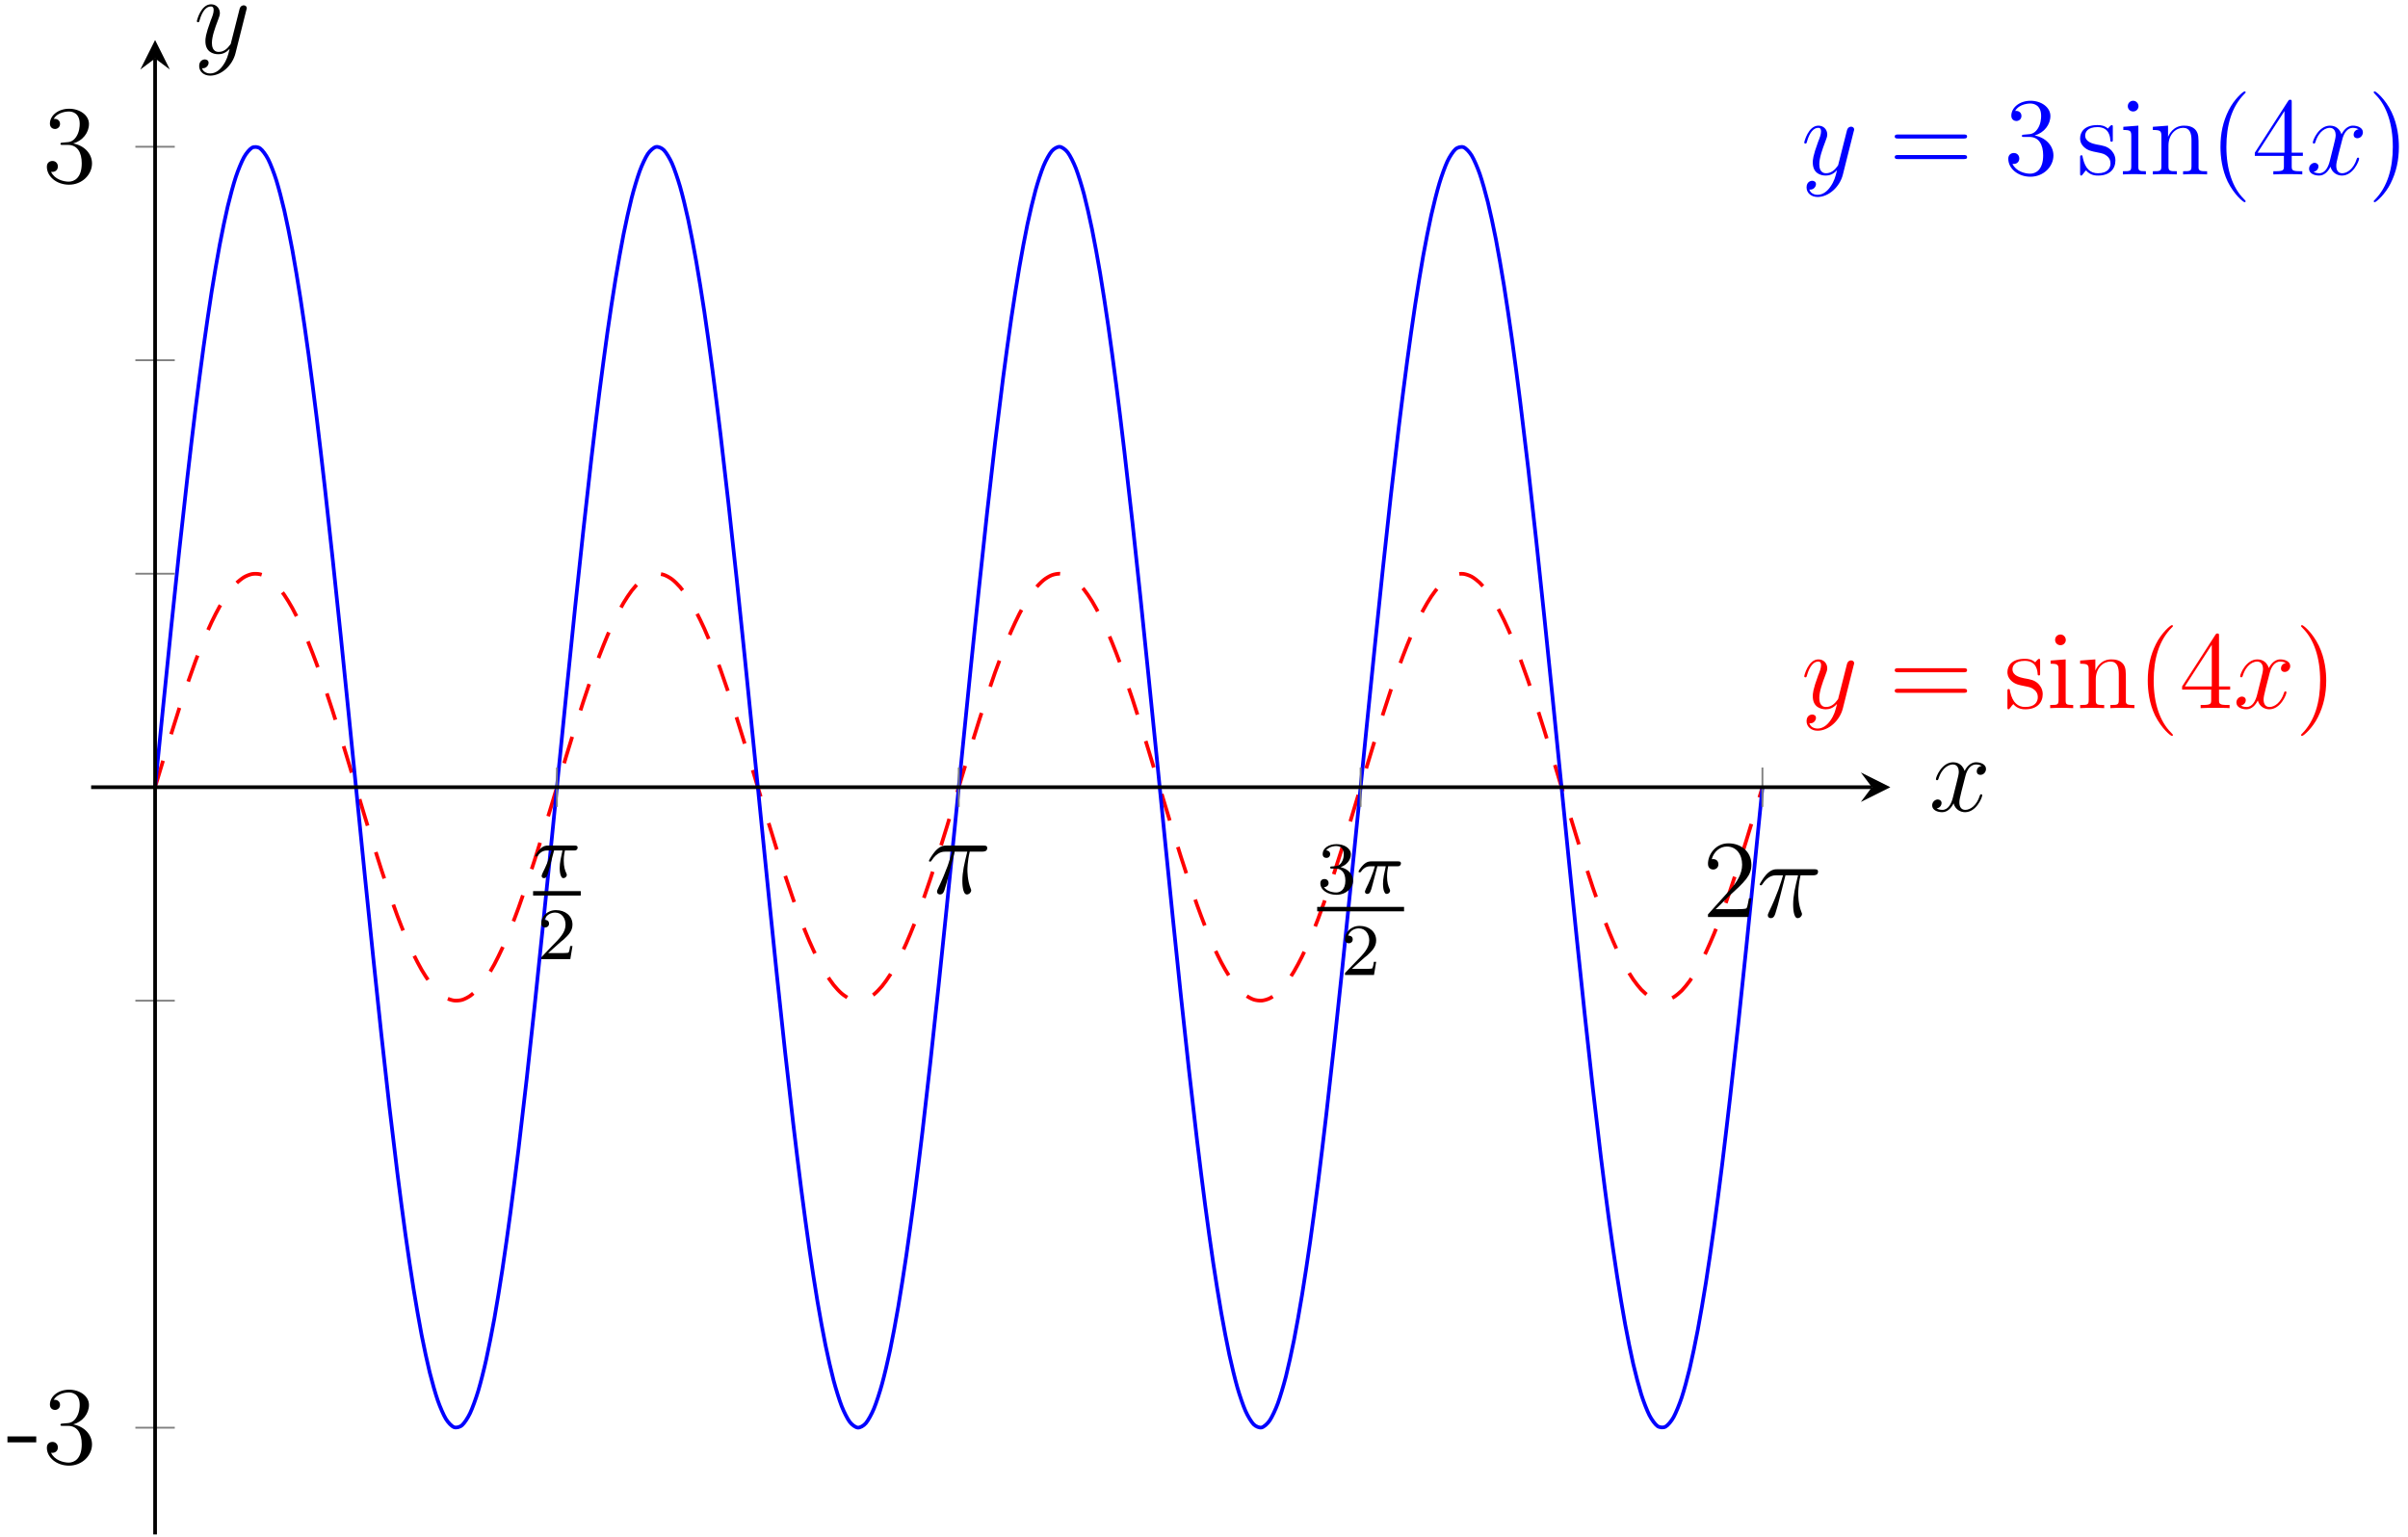 <?xml version="1.0" encoding="UTF-8"?>
<svg xmlns="http://www.w3.org/2000/svg" xmlns:xlink="http://www.w3.org/1999/xlink" width="260pt" height="166pt" viewBox="0 0 260 166" version="1.1">
<defs>
<g>
<symbol overflow="visible" id="glyph0-0">
<path style="stroke:none;" d=""/>
</symbol>
<symbol overflow="visible" id="glyph0-1">
<path style="stroke:none;" d="M 3.141 1.344 C 2.828 1.797 2.359 2.203 1.766 2.203 C 1.625 2.203 1.047 2.172 0.875 1.625 C 0.906 1.641 0.969 1.641 0.984 1.641 C 1.344 1.641 1.594 1.328 1.594 1.047 C 1.594 0.781 1.359 0.688 1.188 0.688 C 0.984 0.688 0.578 0.828 0.578 1.406 C 0.578 2.016 1.094 2.438 1.766 2.438 C 2.969 2.438 4.172 1.344 4.5 0.016 L 5.672 -4.656 C 5.688 -4.703 5.719 -4.781 5.719 -4.859 C 5.719 -5.031 5.562 -5.156 5.391 -5.156 C 5.281 -5.156 5.031 -5.109 4.938 -4.75 L 4.047 -1.234 C 4 -1.016 4 -0.984 3.891 -0.859 C 3.656 -0.531 3.266 -0.125 2.688 -0.125 C 2.016 -0.125 1.953 -0.781 1.953 -1.094 C 1.953 -1.781 2.281 -2.703 2.609 -3.562 C 2.734 -3.906 2.812 -4.078 2.812 -4.312 C 2.812 -4.812 2.453 -5.266 1.859 -5.266 C 0.766 -5.266 0.328 -3.531 0.328 -3.438 C 0.328 -3.391 0.375 -3.328 0.453 -3.328 C 0.562 -3.328 0.578 -3.375 0.625 -3.547 C 0.906 -4.547 1.359 -5.031 1.828 -5.031 C 1.938 -5.031 2.141 -5.031 2.141 -4.641 C 2.141 -4.328 2.016 -3.984 1.828 -3.531 C 1.25 -1.953 1.25 -1.562 1.25 -1.281 C 1.25 -0.141 2.062 0.125 2.656 0.125 C 3 0.125 3.438 0.016 3.844 -0.438 L 3.859 -0.422 C 3.688 0.281 3.562 0.75 3.141 1.344 Z M 3.141 1.344 "/>
</symbol>
<symbol overflow="visible" id="glyph0-2">
<path style="stroke:none;" d="M 5.672 -4.875 C 5.281 -4.812 5.141 -4.516 5.141 -4.297 C 5.141 -4 5.359 -3.906 5.531 -3.906 C 5.891 -3.906 6.141 -4.219 6.141 -4.547 C 6.141 -5.047 5.562 -5.266 5.062 -5.266 C 4.344 -5.266 3.938 -4.547 3.828 -4.328 C 3.547 -5.219 2.812 -5.266 2.594 -5.266 C 1.375 -5.266 0.734 -3.703 0.734 -3.438 C 0.734 -3.391 0.781 -3.328 0.859 -3.328 C 0.953 -3.328 0.984 -3.406 1 -3.453 C 1.406 -4.781 2.219 -5.031 2.562 -5.031 C 3.094 -5.031 3.203 -4.531 3.203 -4.25 C 3.203 -3.984 3.125 -3.703 2.984 -3.125 L 2.578 -1.5 C 2.406 -0.781 2.062 -0.125 1.422 -0.125 C 1.359 -0.125 1.062 -0.125 0.812 -0.281 C 1.25 -0.359 1.344 -0.719 1.344 -0.859 C 1.344 -1.094 1.156 -1.25 0.938 -1.25 C 0.641 -1.25 0.328 -0.984 0.328 -0.609 C 0.328 -0.109 0.891 0.125 1.406 0.125 C 1.984 0.125 2.391 -0.328 2.641 -0.828 C 2.828 -0.125 3.438 0.125 3.875 0.125 C 5.094 0.125 5.734 -1.453 5.734 -1.703 C 5.734 -1.766 5.688 -1.812 5.625 -1.812 C 5.516 -1.812 5.5 -1.75 5.469 -1.656 C 5.141 -0.609 4.453 -0.125 3.906 -0.125 C 3.484 -0.125 3.266 -0.438 3.266 -0.922 C 3.266 -1.188 3.312 -1.375 3.5 -2.156 L 3.922 -3.797 C 4.094 -4.5 4.5 -5.031 5.062 -5.031 C 5.078 -5.031 5.422 -5.031 5.672 -4.875 Z M 5.672 -4.875 "/>
</symbol>
<symbol overflow="visible" id="glyph0-3">
<path style="stroke:none;" d="M 3.094 -4.5 L 4.453 -4.5 C 4.125 -3.172 3.922 -2.297 3.922 -1.344 C 3.922 -1.172 3.922 0.125 4.406 0.125 C 4.656 0.125 4.875 -0.109 4.875 -0.312 C 4.875 -0.375 4.875 -0.391 4.797 -0.578 C 4.469 -1.406 4.469 -2.422 4.469 -2.516 C 4.469 -2.578 4.469 -3.438 4.719 -4.5 L 6.062 -4.5 C 6.219 -4.5 6.609 -4.5 6.609 -4.891 C 6.609 -5.156 6.391 -5.156 6.172 -5.156 L 2.234 -5.156 C 1.953 -5.156 1.547 -5.156 1 -4.562 C 0.688 -4.219 0.312 -3.578 0.312 -3.516 C 0.312 -3.438 0.375 -3.422 0.438 -3.422 C 0.531 -3.422 0.531 -3.453 0.594 -3.531 C 1.219 -4.5 1.844 -4.5 2.141 -4.5 L 2.828 -4.5 C 2.562 -3.609 2.266 -2.562 1.281 -0.484 C 1.188 -0.281 1.188 -0.266 1.188 -0.188 C 1.188 0.062 1.406 0.125 1.5 0.125 C 1.859 0.125 1.953 -0.188 2.094 -0.688 C 2.281 -1.297 2.281 -1.328 2.406 -1.812 Z M 3.094 -4.5 "/>
</symbol>
<symbol overflow="visible" id="glyph1-0">
<path style="stroke:none;" d=""/>
</symbol>
<symbol overflow="visible" id="glyph1-1">
<path style="stroke:none;" d="M 8.062 -3.875 C 8.234 -3.875 8.453 -3.875 8.453 -4.094 C 8.453 -4.312 8.25 -4.312 8.062 -4.312 L 1.031 -4.312 C 0.859 -4.312 0.641 -4.312 0.641 -4.094 C 0.641 -3.875 0.844 -3.875 1.031 -3.875 Z M 8.062 -1.656 C 8.234 -1.656 8.453 -1.656 8.453 -1.859 C 8.453 -2.094 8.25 -2.094 8.062 -2.094 L 1.031 -2.094 C 0.859 -2.094 0.641 -2.094 0.641 -1.875 C 0.641 -1.656 0.844 -1.656 1.031 -1.656 Z M 8.062 -1.656 "/>
</symbol>
<symbol overflow="visible" id="glyph1-2">
<path style="stroke:none;" d="M 3.922 -5.062 C 3.922 -5.266 3.922 -5.328 3.797 -5.328 C 3.703 -5.328 3.484 -5.062 3.391 -4.953 C 3.031 -5.266 2.656 -5.328 2.266 -5.328 C 0.828 -5.328 0.391 -4.547 0.391 -3.891 C 0.391 -3.75 0.391 -3.328 0.844 -2.922 C 1.234 -2.578 1.641 -2.5 2.188 -2.391 C 2.844 -2.266 3 -2.219 3.297 -1.984 C 3.516 -1.812 3.672 -1.547 3.672 -1.203 C 3.672 -0.688 3.375 -0.125 2.312 -0.125 C 1.531 -0.125 0.953 -0.578 0.688 -1.766 C 0.641 -1.984 0.641 -2 0.641 -2.016 C 0.609 -2.062 0.562 -2.062 0.531 -2.062 C 0.391 -2.062 0.391 -2 0.391 -1.781 L 0.391 -0.156 C 0.391 0.062 0.391 0.125 0.516 0.125 C 0.578 0.125 0.578 0.109 0.781 -0.141 C 0.844 -0.234 0.844 -0.25 1.031 -0.438 C 1.484 0.125 2.125 0.125 2.328 0.125 C 3.578 0.125 4.203 -0.578 4.203 -1.516 C 4.203 -2.156 3.812 -2.547 3.703 -2.656 C 3.281 -3.031 2.953 -3.094 2.156 -3.234 C 1.812 -3.312 0.938 -3.484 0.938 -4.203 C 0.938 -4.562 1.188 -5.109 2.266 -5.109 C 3.562 -5.109 3.641 -4 3.656 -3.641 C 3.672 -3.531 3.75 -3.531 3.797 -3.531 C 3.922 -3.531 3.922 -3.594 3.922 -3.812 Z M 3.922 -5.062 "/>
</symbol>
<symbol overflow="visible" id="glyph1-3">
<path style="stroke:none;" d="M 2.078 -7.359 C 2.078 -7.672 1.828 -7.953 1.5 -7.953 C 1.188 -7.953 0.922 -7.703 0.922 -7.375 C 0.922 -7.016 1.203 -6.797 1.5 -6.797 C 1.859 -6.797 2.078 -7.094 2.078 -7.359 Z M 0.438 -5.141 L 0.438 -4.797 C 1.188 -4.797 1.297 -4.719 1.297 -4.141 L 1.297 -0.891 C 1.297 -0.344 1.172 -0.344 0.391 -0.344 L 0.391 0 C 0.734 -0.031 1.297 -0.031 1.656 -0.031 C 1.781 -0.031 2.469 -0.031 2.875 0 L 2.875 -0.344 C 2.109 -0.344 2.062 -0.406 2.062 -0.875 L 2.062 -5.266 Z M 0.438 -5.141 "/>
</symbol>
<symbol overflow="visible" id="glyph1-4">
<path style="stroke:none;" d="M 5.312 -2.906 C 5.312 -4.016 5.312 -4.344 5.047 -4.734 C 4.703 -5.203 4.141 -5.266 3.734 -5.266 C 2.562 -5.266 2.109 -4.281 2.016 -4.047 L 2.016 -5.266 L 0.375 -5.141 L 0.375 -4.797 C 1.188 -4.797 1.297 -4.703 1.297 -4.125 L 1.297 -0.891 C 1.297 -0.344 1.156 -0.344 0.375 -0.344 L 0.375 0 C 0.688 -0.031 1.344 -0.031 1.672 -0.031 C 2.016 -0.031 2.672 -0.031 2.969 0 L 2.969 -0.344 C 2.219 -0.344 2.062 -0.344 2.062 -0.891 L 2.062 -3.109 C 2.062 -4.359 2.891 -5.031 3.641 -5.031 C 4.375 -5.031 4.547 -4.422 4.547 -3.688 L 4.547 -0.891 C 4.547 -0.344 4.406 -0.344 3.641 -0.344 L 3.641 0 C 3.938 -0.031 4.594 -0.031 4.922 -0.031 C 5.266 -0.031 5.922 -0.031 6.234 0 L 6.234 -0.344 C 5.625 -0.344 5.328 -0.344 5.312 -0.703 Z M 5.312 -2.906 "/>
</symbol>
<symbol overflow="visible" id="glyph1-5">
<path style="stroke:none;" d="M 3.891 2.906 C 3.891 2.875 3.891 2.844 3.688 2.641 C 2.484 1.438 1.812 -0.531 1.812 -2.969 C 1.812 -5.297 2.375 -7.297 3.766 -8.703 C 3.891 -8.812 3.891 -8.828 3.891 -8.875 C 3.891 -8.938 3.828 -8.969 3.781 -8.969 C 3.625 -8.969 2.641 -8.109 2.062 -6.938 C 1.453 -5.719 1.172 -4.453 1.172 -2.969 C 1.172 -1.906 1.344 -0.484 1.953 0.781 C 2.672 2.219 3.641 3 3.781 3 C 3.828 3 3.891 2.969 3.891 2.906 Z M 3.891 2.906 "/>
</symbol>
<symbol overflow="visible" id="glyph1-6">
<path style="stroke:none;" d="M 4.312 -7.781 C 4.312 -8.016 4.312 -8.062 4.141 -8.062 C 4.047 -8.062 4.016 -8.062 3.922 -7.922 L 0.328 -2.344 L 0.328 -2 L 3.469 -2 L 3.469 -0.906 C 3.469 -0.469 3.438 -0.344 2.562 -0.344 L 2.328 -0.344 L 2.328 0 C 2.609 -0.031 3.547 -0.031 3.891 -0.031 C 4.219 -0.031 5.172 -0.031 5.453 0 L 5.453 -0.344 L 5.219 -0.344 C 4.344 -0.344 4.312 -0.469 4.312 -0.906 L 4.312 -2 L 5.516 -2 L 5.516 -2.344 L 4.312 -2.344 Z M 3.531 -6.844 L 3.531 -2.344 L 0.625 -2.344 Z M 3.531 -6.844 "/>
</symbol>
<symbol overflow="visible" id="glyph1-7">
<path style="stroke:none;" d="M 3.375 -2.969 C 3.375 -3.891 3.25 -5.359 2.578 -6.75 C 1.875 -8.188 0.891 -8.969 0.766 -8.969 C 0.719 -8.969 0.656 -8.938 0.656 -8.875 C 0.656 -8.828 0.656 -8.812 0.859 -8.609 C 2.062 -7.406 2.719 -5.422 2.719 -2.984 C 2.719 -0.672 2.156 1.328 0.781 2.734 C 0.656 2.844 0.656 2.875 0.656 2.906 C 0.656 2.969 0.719 3 0.766 3 C 0.922 3 1.906 2.141 2.484 0.969 C 3.094 -0.25 3.375 -1.547 3.375 -2.969 Z M 3.375 -2.969 "/>
</symbol>
<symbol overflow="visible" id="glyph1-8">
<path style="stroke:none;" d="M 2.203 -4.297 C 2 -4.281 1.953 -4.266 1.953 -4.156 C 1.953 -4.047 2.016 -4.047 2.219 -4.047 L 2.766 -4.047 C 3.797 -4.047 4.25 -3.203 4.25 -2.062 C 4.25 -0.484 3.438 -0.078 2.844 -0.078 C 2.266 -0.078 1.297 -0.344 0.938 -1.141 C 1.328 -1.078 1.672 -1.297 1.672 -1.719 C 1.672 -2.062 1.422 -2.312 1.094 -2.312 C 0.797 -2.312 0.484 -2.141 0.484 -1.688 C 0.484 -0.625 1.547 0.25 2.875 0.25 C 4.297 0.25 5.359 -0.844 5.359 -2.047 C 5.359 -3.141 4.469 -4 3.328 -4.203 C 4.359 -4.5 5.031 -5.375 5.031 -6.312 C 5.031 -7.25 4.047 -7.953 2.891 -7.953 C 1.703 -7.953 0.812 -7.219 0.812 -6.344 C 0.812 -5.875 1.188 -5.766 1.359 -5.766 C 1.609 -5.766 1.906 -5.953 1.906 -6.312 C 1.906 -6.688 1.609 -6.859 1.344 -6.859 C 1.281 -6.859 1.25 -6.859 1.219 -6.844 C 1.672 -7.656 2.797 -7.656 2.859 -7.656 C 3.25 -7.656 4.031 -7.484 4.031 -6.312 C 4.031 -6.078 4 -5.422 3.641 -4.906 C 3.281 -4.375 2.875 -4.344 2.562 -4.328 Z M 2.203 -4.297 "/>
</symbol>
<symbol overflow="visible" id="glyph1-9">
<path style="stroke:none;" d="M 5.266 -2.016 L 5 -2.016 C 4.953 -1.812 4.859 -1.141 4.75 -0.953 C 4.656 -0.844 3.984 -0.844 3.625 -0.844 L 1.406 -0.844 C 1.734 -1.125 2.469 -1.891 2.766 -2.172 C 4.594 -3.844 5.266 -4.469 5.266 -5.656 C 5.266 -7.031 4.172 -7.953 2.781 -7.953 C 1.406 -7.953 0.578 -6.766 0.578 -5.734 C 0.578 -5.125 1.109 -5.125 1.141 -5.125 C 1.406 -5.125 1.703 -5.312 1.703 -5.688 C 1.703 -6.031 1.484 -6.25 1.141 -6.25 C 1.047 -6.25 1.016 -6.25 0.984 -6.234 C 1.203 -7.047 1.859 -7.609 2.625 -7.609 C 3.641 -7.609 4.266 -6.75 4.266 -5.656 C 4.266 -4.641 3.688 -3.75 3 -2.984 L 0.578 -0.281 L 0.578 0 L 4.953 0 Z M 5.266 -2.016 "/>
</symbol>
<symbol overflow="visible" id="glyph2-0">
<path style="stroke:none;" d=""/>
</symbol>
<symbol overflow="visible" id="glyph2-1">
<path style="stroke:none;" d="M 2.266 -2.906 L 3.172 -2.906 C 3.016 -2.188 2.875 -1.594 2.875 -1 C 2.875 -0.953 2.875 -0.609 2.953 -0.312 C 3.062 0.016 3.141 0.078 3.281 0.078 C 3.453 0.078 3.641 -0.078 3.641 -0.266 C 3.641 -0.312 3.641 -0.328 3.609 -0.406 C 3.438 -0.766 3.312 -1.156 3.312 -1.812 C 3.312 -1.984 3.312 -2.328 3.438 -2.906 L 4.406 -2.906 C 4.531 -2.906 4.609 -2.906 4.688 -2.969 C 4.797 -3.062 4.812 -3.156 4.812 -3.219 C 4.812 -3.438 4.609 -3.438 4.484 -3.438 L 1.609 -3.438 C 1.438 -3.438 1.125 -3.438 0.734 -3.047 C 0.453 -2.766 0.234 -2.406 0.234 -2.344 C 0.234 -2.266 0.281 -2.25 0.344 -2.25 C 0.438 -2.25 0.453 -2.266 0.5 -2.328 C 0.891 -2.906 1.359 -2.906 1.531 -2.906 L 2 -2.906 C 1.766 -2.062 1.344 -1.094 1.047 -0.516 C 1 -0.391 0.922 -0.234 0.922 -0.172 C 0.922 0 1.047 0.078 1.172 0.078 C 1.484 0.078 1.562 -0.219 1.734 -0.875 Z M 2.266 -2.906 "/>
</symbol>
<symbol overflow="visible" id="glyph3-0">
<path style="stroke:none;" d=""/>
</symbol>
<symbol overflow="visible" id="glyph3-1">
<path style="stroke:none;" d="M 2.25 -1.625 C 2.375 -1.75 2.703 -2.016 2.844 -2.125 C 3.328 -2.578 3.797 -3.016 3.797 -3.734 C 3.797 -4.688 3 -5.297 2.016 -5.297 C 1.047 -5.297 0.422 -4.578 0.422 -3.859 C 0.422 -3.469 0.734 -3.422 0.844 -3.422 C 1.016 -3.422 1.266 -3.531 1.266 -3.844 C 1.266 -4.25 0.859 -4.25 0.766 -4.25 C 1 -4.844 1.531 -5.031 1.922 -5.031 C 2.656 -5.031 3.047 -4.406 3.047 -3.734 C 3.047 -2.906 2.469 -2.297 1.516 -1.344 L 0.516 -0.297 C 0.422 -0.219 0.422 -0.203 0.422 0 L 3.562 0 L 3.797 -1.422 L 3.547 -1.422 C 3.531 -1.266 3.469 -0.875 3.375 -0.719 C 3.328 -0.656 2.719 -0.656 2.594 -0.656 L 1.172 -0.656 Z M 2.25 -1.625 "/>
</symbol>
<symbol overflow="visible" id="glyph3-2">
<path style="stroke:none;" d="M 2.016 -2.656 C 2.641 -2.656 3.047 -2.203 3.047 -1.359 C 3.047 -0.359 2.484 -0.078 2.062 -0.078 C 1.625 -0.078 1.016 -0.234 0.734 -0.656 C 1.031 -0.656 1.234 -0.844 1.234 -1.094 C 1.234 -1.359 1.047 -1.531 0.781 -1.531 C 0.578 -1.531 0.344 -1.406 0.344 -1.078 C 0.344 -0.328 1.156 0.172 2.078 0.172 C 3.125 0.172 3.875 -0.562 3.875 -1.359 C 3.875 -2.031 3.344 -2.625 2.531 -2.812 C 3.156 -3.031 3.641 -3.562 3.641 -4.203 C 3.641 -4.844 2.922 -5.297 2.094 -5.297 C 1.234 -5.297 0.594 -4.844 0.594 -4.234 C 0.594 -3.938 0.781 -3.812 1 -3.812 C 1.25 -3.812 1.406 -3.984 1.406 -4.219 C 1.406 -4.516 1.141 -4.625 0.969 -4.625 C 1.312 -5.062 1.922 -5.094 2.062 -5.094 C 2.266 -5.094 2.875 -5.031 2.875 -4.203 C 2.875 -3.656 2.641 -3.312 2.531 -3.188 C 2.297 -2.938 2.109 -2.922 1.625 -2.891 C 1.469 -2.891 1.406 -2.875 1.406 -2.766 C 1.406 -2.656 1.484 -2.656 1.625 -2.656 Z M 2.016 -2.656 "/>
</symbol>
<symbol overflow="visible" id="glyph4-0">
<path style="stroke:none;" d=""/>
</symbol>
<symbol overflow="visible" id="glyph4-1">
<path style="stroke:none;" d="M 3.234 -2.266 L 3.234 -2.906 L 0.125 -2.906 L 0.125 -2.266 Z M 3.234 -2.266 "/>
</symbol>
<symbol overflow="visible" id="glyph4-2">
<path style="stroke:none;" d="M 5.359 -2.047 C 5.359 -3.141 4.469 -4 3.328 -4.203 C 4.359 -4.5 5.031 -5.375 5.031 -6.312 C 5.031 -7.25 4.047 -7.953 2.891 -7.953 C 1.703 -7.953 0.812 -7.219 0.812 -6.344 C 0.812 -5.875 1.188 -5.766 1.359 -5.766 C 1.609 -5.766 1.906 -5.953 1.906 -6.312 C 1.906 -6.688 1.609 -6.859 1.344 -6.859 C 1.281 -6.859 1.25 -6.859 1.219 -6.844 C 1.672 -7.656 2.797 -7.656 2.859 -7.656 C 3.25 -7.656 4.031 -7.484 4.031 -6.312 C 4.031 -6.078 4 -5.422 3.641 -4.906 C 3.281 -4.375 2.875 -4.344 2.562 -4.328 L 2.203 -4.297 C 2 -4.281 1.953 -4.266 1.953 -4.156 C 1.953 -4.047 2.016 -4.047 2.219 -4.047 L 2.766 -4.047 C 3.797 -4.047 4.25 -3.203 4.25 -2.062 C 4.25 -0.484 3.438 -0.078 2.844 -0.078 C 2.266 -0.078 1.297 -0.344 0.938 -1.141 C 1.328 -1.078 1.672 -1.297 1.672 -1.719 C 1.672 -2.062 1.422 -2.312 1.094 -2.312 C 0.797 -2.312 0.484 -2.141 0.484 -1.688 C 0.484 -0.625 1.547 0.25 2.875 0.25 C 4.297 0.25 5.359 -0.844 5.359 -2.047 Z M 5.359 -2.047 "/>
</symbol>
</g>
</defs>
<g id="surface1">
<path style="fill:none;stroke-width:0.399;stroke-linecap:butt;stroke-linejoin:miter;stroke:rgb(100%,0%,0%);stroke-opacity:1;stroke-dasharray:2.989,2.989;stroke-miterlimit:10;" d="M 6.907 80.694 C 6.907 80.694 7.536 82.8 7.778 83.597 C 8.02 84.397 8.407 85.675 8.649 86.456 C 8.891 87.237 9.278 88.472 9.52 89.222 C 9.763 89.968 10.153 91.147 10.395 91.851 C 10.638 92.558 11.024 93.651 11.266 94.304 C 11.509 94.952 11.895 95.952 12.138 96.538 C 12.38 97.124 12.766 98.011 13.009 98.522 C 13.251 99.034 13.641 99.792 13.884 100.222 C 14.126 100.651 14.513 101.272 14.755 101.608 C 14.997 101.948 15.384 102.421 15.626 102.663 C 15.868 102.909 16.259 103.222 16.501 103.37 C 16.739 103.515 17.13 103.667 17.372 103.714 C 17.614 103.757 18.001 103.749 18.243 103.69 C 18.485 103.632 18.872 103.46 19.114 103.3 C 19.356 103.144 19.747 102.808 19.989 102.55 C 20.231 102.296 20.618 101.804 20.86 101.452 C 21.102 101.104 21.489 100.464 21.731 100.026 C 21.974 99.585 22.36 98.808 22.602 98.288 C 22.845 97.769 23.235 96.866 23.477 96.272 C 23.72 95.679 24.106 94.667 24.349 94.007 C 24.591 93.351 24.977 92.241 25.22 91.53 C 25.462 90.819 25.849 89.636 26.091 88.882 C 26.333 88.128 26.724 86.886 26.966 86.101 C 27.208 85.319 27.595 84.038 27.837 83.237 C 28.079 82.436 28.466 81.136 28.708 80.331 C 28.95 79.522 29.341 78.226 29.579 77.429 C 29.821 76.632 30.212 75.358 30.454 74.581 C 30.696 73.804 31.083 72.573 31.325 71.831 C 31.567 71.085 31.954 69.917 32.196 69.218 C 32.438 68.519 32.829 67.433 33.071 66.792 C 33.313 66.147 33.7 65.163 33.942 64.585 C 34.184 64.011 34.571 63.14 34.813 62.636 C 35.056 62.136 35.442 61.394 35.684 60.976 C 35.927 60.558 36.317 59.956 36.559 59.628 C 36.802 59.3 37.188 58.847 37.431 58.616 C 37.673 58.386 38.059 58.089 38.302 57.956 C 38.544 57.823 38.931 57.69 39.173 57.659 C 39.415 57.624 39.806 57.655 40.048 57.726 C 40.29 57.796 40.677 57.991 40.919 58.159 C 41.161 58.331 41.548 58.686 41.79 58.956 C 42.032 59.222 42.423 59.733 42.661 60.097 C 42.903 60.456 43.294 61.112 43.536 61.561 C 43.778 62.011 44.165 62.804 44.407 63.335 C 44.649 63.866 45.036 64.784 45.278 65.386 C 45.52 65.987 45.911 67.015 46.153 67.679 C 46.391 68.343 46.782 69.46 47.024 70.179 C 47.266 70.897 47.653 72.089 47.895 72.847 C 48.138 73.604 48.524 74.854 48.766 75.64 C 49.009 76.425 49.399 77.71 49.641 78.515 C 49.884 79.315 50.27 80.616 50.513 81.421 C 50.755 82.226 51.141 83.522 51.384 84.319 C 51.626 85.112 52.013 86.382 52.255 87.155 C 52.497 87.929 52.888 89.155 53.13 89.894 C 53.372 90.632 53.759 91.788 54.001 92.483 C 54.243 93.175 54.63 94.249 54.872 94.886 C 55.114 95.519 55.505 96.491 55.743 97.061 C 55.985 97.628 56.376 98.483 56.618 98.976 C 56.86 99.464 57.247 100.19 57.489 100.597 C 57.731 101.003 58.118 101.589 58.36 101.905 C 58.602 102.222 58.993 102.655 59.235 102.874 C 59.474 103.093 59.864 103.37 60.106 103.487 C 60.349 103.608 60.735 103.722 60.977 103.741 C 61.22 103.761 61.606 103.71 61.849 103.628 C 62.091 103.546 62.481 103.331 62.724 103.147 C 62.966 102.964 63.352 102.589 63.595 102.308 C 63.837 102.03 64.224 101.499 64.466 101.128 C 64.708 100.753 65.095 100.077 65.337 99.62 C 65.579 99.159 65.97 98.351 66.212 97.811 C 66.454 97.269 66.841 96.339 67.083 95.729 C 67.325 95.116 67.712 94.077 67.954 93.405 C 68.196 92.733 68.583 91.604 68.825 90.882 C 69.067 90.159 69.458 88.96 69.7 88.198 C 69.942 87.436 70.329 86.179 70.571 85.394 C 70.813 84.604 71.2 83.315 71.442 82.511 C 71.684 81.71 72.075 80.409 72.317 79.601 C 72.556 78.796 72.946 77.503 73.188 76.71 C 73.431 75.917 73.817 74.651 74.059 73.882 C 74.302 73.112 74.688 71.894 74.931 71.163 C 75.173 70.429 75.563 69.28 75.806 68.593 C 76.048 67.909 76.434 66.847 76.677 66.218 C 76.919 65.589 77.306 64.632 77.548 64.073 C 77.79 63.515 78.177 62.675 78.419 62.194 C 78.661 61.714 79.052 61.003 79.294 60.608 C 79.536 60.214 79.923 59.647 80.165 59.343 C 80.407 59.038 80.794 58.624 81.036 58.417 C 81.278 58.21 81.665 57.956 81.907 57.847 C 82.149 57.741 82.54 57.647 82.782 57.64 C 83.024 57.632 83.411 57.706 83.653 57.8 C 83.895 57.894 84.282 58.132 84.524 58.323 C 84.766 58.519 85.157 58.917 85.395 59.206 C 85.638 59.499 86.028 60.046 86.27 60.433 C 86.513 60.815 86.899 61.507 87.141 61.979 C 87.384 62.448 87.77 63.272 88.013 63.823 C 88.255 64.37 88.645 65.315 88.888 65.936 C 89.13 66.554 89.516 67.604 89.759 68.284 C 90.001 68.964 90.388 70.104 90.63 70.831 C 90.872 71.561 91.259 72.769 91.501 73.534 C 91.743 74.3 92.134 75.561 92.376 76.351 C 92.618 77.144 93.005 78.436 93.247 79.237 C 93.489 80.042 93.876 81.343 94.118 82.147 C 94.36 82.952 94.747 84.245 94.989 85.034 C 95.231 85.827 95.622 87.085 95.864 87.851 C 96.106 88.62 96.493 89.827 96.735 90.554 C 96.977 91.284 97.364 92.425 97.606 93.101 C 97.849 93.78 98.239 94.831 98.477 95.452 C 98.72 96.069 99.11 97.015 99.352 97.565 C 99.595 98.112 99.981 98.936 100.224 99.409 C 100.466 99.878 100.852 100.573 101.095 100.956 C 101.337 101.339 101.727 101.886 101.97 102.179 C 102.208 102.472 102.599 102.866 102.841 103.061 C 103.083 103.257 103.47 103.491 103.712 103.585 C 103.954 103.683 104.341 103.753 104.583 103.749 C 104.825 103.741 105.216 103.647 105.458 103.542 C 105.7 103.433 106.087 103.179 106.329 102.972 C 106.571 102.765 106.958 102.351 107.2 102.046 C 107.442 101.741 107.829 101.175 108.071 100.78 C 108.313 100.382 108.704 99.675 108.946 99.194 C 109.188 98.714 109.575 97.874 109.817 97.315 C 110.059 96.757 110.446 95.796 110.688 95.171 C 110.931 94.542 111.321 93.479 111.559 92.792 C 111.802 92.108 112.192 90.96 112.434 90.226 C 112.677 89.491 113.063 88.276 113.306 87.507 C 113.548 86.737 113.934 85.472 114.177 84.675 C 114.419 83.882 114.809 82.589 115.052 81.784 C 115.29 80.979 115.681 79.679 115.923 78.878 C 116.165 78.073 116.552 76.784 116.794 75.995 C 117.036 75.206 117.423 73.952 117.665 73.19 C 117.907 72.429 118.298 71.226 118.54 70.503 C 118.782 69.78 119.169 68.651 119.411 67.979 C 119.653 67.308 120.04 66.269 120.282 65.659 C 120.524 65.046 120.911 64.116 121.153 63.577 C 121.395 63.038 121.786 62.229 122.028 61.769 C 122.27 61.308 122.657 60.636 122.899 60.261 C 123.141 59.89 123.528 59.358 123.77 59.077 C 124.013 58.8 124.399 58.425 124.641 58.241 C 124.884 58.058 125.274 57.843 125.516 57.761 C 125.759 57.679 126.145 57.628 126.388 57.647 C 126.63 57.667 127.016 57.776 127.259 57.897 C 127.501 58.019 127.891 58.292 128.134 58.515 C 128.372 58.733 128.763 59.167 129.005 59.483 C 129.247 59.796 129.634 60.382 129.876 60.788 C 130.118 61.194 130.505 61.921 130.747 62.413 C 130.989 62.905 131.38 63.761 131.622 64.327 C 131.864 64.894 132.251 65.866 132.493 66.503 C 132.735 67.14 133.122 68.214 133.364 68.905 C 133.606 69.597 133.993 70.757 134.235 71.495 C 134.477 72.233 134.868 73.456 135.11 74.229 C 135.352 75.003 135.739 76.272 135.981 77.069 C 136.224 77.866 136.61 79.159 136.852 79.964 C 137.095 80.772 137.481 82.069 137.724 82.874 C 137.966 83.675 138.356 84.96 138.599 85.749 C 138.841 86.534 139.227 87.784 139.47 88.542 C 139.712 89.3 140.099 90.491 140.341 91.21 C 140.583 91.925 140.974 93.046 141.212 93.71 C 141.454 94.374 141.845 95.401 142.087 96.003 C 142.329 96.604 142.716 97.522 142.958 98.054 C 143.2 98.581 143.587 99.374 143.829 99.823 C 144.071 100.276 144.462 100.933 144.704 101.292 C 144.946 101.655 145.333 102.163 145.575 102.433 C 145.817 102.702 146.204 103.058 146.446 103.226 C 146.688 103.397 147.075 103.593 147.317 103.663 C 147.559 103.729 147.95 103.761 148.192 103.729 C 148.434 103.698 148.821 103.565 149.063 103.433 C 149.306 103.3 149.692 103.003 149.934 102.772 C 150.177 102.538 150.563 102.089 150.806 101.761 C 151.048 101.433 151.438 100.831 151.681 100.413 C 151.923 99.995 152.309 99.253 152.552 98.749 C 152.794 98.249 153.181 97.378 153.423 96.8 C 153.665 96.226 154.056 95.237 154.294 94.597 C 154.536 93.952 154.927 92.866 155.169 92.167 C 155.411 91.468 155.798 90.3 156.04 89.558 C 156.282 88.815 156.669 87.585 156.911 86.808 C 157.153 86.03 157.544 84.757 157.786 83.96 C 158.028 83.159 158.415 81.862 158.657 81.058 C 158.899 80.253 159.286 78.952 159.528 78.151 C 159.77 77.351 160.157 76.069 160.399 75.284 C 160.641 74.503 161.032 73.261 161.274 72.507 C 161.516 71.753 161.903 70.565 162.145 69.854 C 162.388 69.144 162.774 68.038 163.016 67.378 C 163.259 66.722 163.645 65.71 163.888 65.116 C 164.13 64.522 164.52 63.62 164.763 63.097 C 165.005 62.577 165.391 61.8 165.634 61.362 C 165.876 60.921 166.263 60.284 166.505 59.933 C 166.747 59.585 167.138 59.093 167.376 58.835 C 167.618 58.581 168.009 58.245 168.251 58.085 C 168.493 57.929 168.88 57.753 169.122 57.698 C 169.364 57.64 169.751 57.632 169.993 57.675 C 170.235 57.718 170.626 57.874 170.868 58.019 C 171.106 58.163 171.497 58.479 171.739 58.722 C 171.981 58.968 172.368 59.44 172.61 59.776 C 172.852 60.116 173.239 60.737 173.481 61.167 C 173.724 61.593 174.114 62.354 174.356 62.866 C 174.599 63.378 174.985 64.265 175.227 64.851 C 175.47 65.433 175.856 66.433 176.099 67.085 C 176.341 67.733 176.727 68.831 176.97 69.534 C 177.212 70.241 177.602 71.417 177.845 72.167 C 178.087 72.917 178.474 74.151 178.716 74.933 C 178.958 75.714 179.345 76.991 179.587 77.792 C 179.829 78.589 180.458 80.694 180.458 80.694 " transform="matrix(1,0,0,-1,9.839,165.706)"/>
<path style="fill:none;stroke-width:0.399;stroke-linecap:butt;stroke-linejoin:miter;stroke:rgb(0%,0%,100%);stroke-opacity:1;stroke-miterlimit:10;" d="M 6.907 80.694 C 6.907 80.694 7.536 87.007 7.778 89.405 C 8.02 91.804 8.407 95.636 8.649 97.979 C 8.891 100.319 9.278 104.03 9.52 106.276 C 9.763 108.522 10.153 112.05 10.395 114.167 C 10.638 116.28 11.024 119.573 11.266 121.522 C 11.509 123.476 11.895 126.476 12.138 128.229 C 12.38 129.983 12.766 132.643 13.009 134.179 C 13.251 135.71 13.641 137.991 13.884 139.276 C 14.126 140.561 14.513 142.425 14.755 143.44 C 14.997 144.456 15.384 145.874 15.626 146.604 C 15.868 147.335 16.259 148.28 16.501 148.718 C 16.739 149.155 17.13 149.616 17.372 149.753 C 17.614 149.886 18.001 149.854 18.243 149.683 C 18.485 149.511 18.872 148.987 19.114 148.515 C 19.356 148.042 19.747 147.034 19.989 146.265 C 20.231 145.495 20.618 144.026 20.86 142.972 C 21.102 141.921 21.489 140.007 21.731 138.69 C 21.974 137.37 22.36 135.042 22.602 133.479 C 22.845 131.917 23.235 129.214 23.477 127.429 C 23.72 125.647 24.106 122.612 24.349 120.636 C 24.591 118.663 24.977 115.343 25.22 113.206 C 25.462 111.073 25.849 107.519 26.091 105.257 C 26.333 102.999 26.724 99.269 26.966 96.917 C 27.208 94.569 27.595 90.722 27.837 88.319 C 28.079 85.917 28.466 82.019 28.708 79.601 C 28.95 77.186 29.341 73.292 29.579 70.901 C 29.821 68.507 30.212 64.686 30.454 62.354 C 30.696 60.022 31.083 56.331 31.325 54.101 C 31.567 51.87 31.954 48.366 32.196 46.269 C 32.438 44.171 32.829 40.917 33.071 38.987 C 33.313 37.061 33.7 34.101 33.942 32.37 C 34.184 30.643 34.571 28.026 34.813 26.522 C 35.056 25.018 35.442 22.792 35.684 21.538 C 35.927 20.284 36.317 18.476 36.559 17.495 C 36.802 16.511 37.188 15.155 37.431 14.46 C 37.673 13.765 38.059 12.878 38.302 12.479 C 38.544 12.081 38.931 11.679 39.173 11.585 C 39.415 11.487 39.806 11.581 40.048 11.792 C 40.29 11.999 40.677 12.585 40.919 13.097 C 41.161 13.608 41.548 14.671 41.79 15.476 C 42.032 16.28 42.423 17.811 42.661 18.897 C 42.903 19.983 43.294 21.952 43.536 23.3 C 43.778 24.647 44.165 27.026 44.407 28.62 C 44.649 30.21 45.036 32.96 45.278 34.769 C 45.52 36.573 45.911 39.651 46.153 41.647 C 46.391 43.644 46.782 46.999 47.024 49.147 C 47.266 51.3 47.653 54.878 47.895 57.151 C 48.138 59.425 48.524 63.175 48.766 65.534 C 49.009 67.89 49.399 71.745 49.641 74.151 C 49.884 76.561 50.27 80.46 50.513 82.878 C 50.755 85.292 51.141 89.179 51.384 91.565 C 51.626 93.956 52.013 97.761 52.255 100.081 C 52.497 102.401 52.888 106.073 53.13 108.292 C 53.372 110.507 53.759 113.983 54.001 116.061 C 54.243 118.136 54.63 121.362 54.872 123.265 C 55.114 125.171 55.505 128.089 55.743 129.792 C 55.985 131.495 56.376 134.061 56.618 135.534 C 56.86 137.011 57.247 139.186 57.489 140.409 C 57.731 141.628 58.118 143.382 58.36 144.327 C 58.602 145.276 58.993 146.573 59.235 147.233 C 59.474 147.893 59.864 148.718 60.106 149.081 C 60.349 149.44 60.735 149.78 60.977 149.835 C 61.22 149.893 61.606 149.741 61.849 149.491 C 62.091 149.245 62.481 148.601 62.724 148.054 C 62.966 147.507 63.352 146.378 63.595 145.538 C 63.837 144.698 64.224 143.112 64.466 141.991 C 64.708 140.874 65.095 138.851 65.337 137.468 C 65.579 136.089 65.97 133.663 66.212 132.042 C 66.454 130.425 66.841 127.632 67.083 125.796 C 67.325 123.964 67.712 120.851 67.954 118.835 C 68.196 116.815 68.583 113.433 68.825 111.265 C 69.067 109.097 69.458 105.491 69.7 103.206 C 69.942 100.921 70.329 97.155 70.571 94.788 C 70.813 92.421 71.2 88.558 71.442 86.147 C 71.684 83.737 72.075 79.835 72.317 77.421 C 72.556 75.007 72.946 71.124 73.188 68.741 C 73.431 66.362 73.817 62.569 74.059 60.257 C 74.302 57.948 74.688 54.3 74.931 52.097 C 75.173 49.897 75.563 46.452 75.806 44.394 C 76.048 42.335 76.434 39.147 76.677 37.265 C 76.919 35.386 77.306 32.507 77.548 30.831 C 77.79 29.155 78.177 26.636 78.419 25.194 C 78.661 23.749 79.052 21.624 79.294 20.436 C 79.536 19.249 79.923 17.554 80.165 16.64 C 80.407 15.729 80.794 14.483 81.036 13.862 C 81.278 13.241 81.665 12.476 81.907 12.155 C 82.149 11.831 82.54 11.554 82.782 11.534 C 83.024 11.515 83.411 11.729 83.653 12.015 C 83.895 12.3 84.282 13.003 84.524 13.589 C 84.766 14.175 85.157 15.358 85.395 16.237 C 85.638 17.112 86.028 18.753 86.27 19.905 C 86.513 21.061 86.899 23.136 87.141 24.55 C 87.384 25.96 87.77 28.433 88.013 30.081 C 88.255 31.729 88.645 34.565 88.888 36.421 C 89.13 38.28 89.516 41.433 89.759 43.468 C 90.001 45.507 90.388 48.921 90.63 51.108 C 90.872 53.292 91.259 56.921 91.501 59.218 C 91.743 61.515 92.134 65.296 92.376 67.671 C 92.618 70.042 93.005 73.917 93.247 76.331 C 93.489 78.741 93.876 82.644 94.118 85.058 C 94.36 87.472 94.747 91.343 94.989 93.718 C 95.231 96.093 95.622 99.87 95.864 102.171 C 96.106 104.468 96.493 108.093 96.735 110.28 C 96.977 112.464 97.364 115.882 97.606 117.921 C 97.849 119.956 98.239 123.108 98.477 124.964 C 98.72 126.823 99.11 129.659 99.352 131.308 C 99.595 132.952 99.981 135.429 100.224 136.839 C 100.466 138.249 100.852 140.327 101.095 141.479 C 101.337 142.632 101.727 144.272 101.97 145.151 C 102.208 146.026 102.599 147.214 102.841 147.8 C 103.083 148.386 103.47 149.089 103.712 149.374 C 103.954 149.659 104.341 149.874 104.583 149.854 C 104.825 149.835 105.216 149.558 105.458 149.233 C 105.7 148.913 106.087 148.147 106.329 147.526 C 106.571 146.901 106.958 145.659 107.2 144.749 C 107.442 143.835 107.829 142.136 108.071 140.952 C 108.313 139.765 108.704 137.636 108.946 136.194 C 109.188 134.753 109.575 132.229 109.817 130.554 C 110.059 128.882 110.446 126.003 110.688 124.12 C 110.931 122.237 111.321 119.054 111.559 116.995 C 111.802 114.936 112.192 111.487 112.434 109.288 C 112.677 107.085 113.063 103.44 113.306 101.128 C 113.548 98.819 113.934 95.022 114.177 92.644 C 114.419 90.261 114.809 86.382 115.052 83.968 C 115.29 81.554 115.681 77.651 115.923 75.241 C 116.165 72.831 116.552 68.964 116.794 66.597 C 117.036 64.229 117.423 60.468 117.665 58.183 C 117.907 55.894 118.298 52.292 118.54 50.124 C 118.782 47.956 119.169 44.569 119.411 42.554 C 119.653 40.534 120.04 37.421 120.282 35.589 C 120.524 33.757 120.911 30.964 121.153 29.343 C 121.395 27.726 121.786 25.296 122.028 23.917 C 122.27 22.538 122.657 20.515 122.899 19.393 C 123.141 18.276 123.528 16.69 123.77 15.847 C 124.013 15.007 124.399 13.882 124.641 13.335 C 124.884 12.784 125.274 12.14 125.516 11.893 C 125.759 11.647 126.145 11.495 126.388 11.55 C 126.63 11.608 127.016 11.948 127.259 12.308 C 127.501 12.667 127.891 13.495 128.134 14.151 C 128.372 14.811 128.763 16.112 129.005 17.058 C 129.247 18.007 129.634 19.761 129.876 20.979 C 130.118 22.198 130.505 24.378 130.747 25.851 C 130.989 27.323 131.38 29.893 131.622 31.597 C 131.864 33.3 132.251 36.218 132.493 38.12 C 132.735 40.026 133.122 43.249 133.364 45.327 C 133.606 47.405 133.993 50.882 134.235 53.097 C 134.477 55.315 134.868 58.983 135.11 61.304 C 135.352 63.624 135.739 67.436 135.981 69.823 C 136.224 72.21 136.61 76.093 136.852 78.511 C 137.095 80.925 137.481 84.827 137.724 87.233 C 137.966 89.64 138.356 93.495 138.599 95.854 C 138.841 98.214 139.227 101.96 139.47 104.233 C 139.712 106.507 140.099 110.089 140.341 112.241 C 140.583 114.39 140.974 117.745 141.212 119.741 C 141.454 121.733 141.845 124.811 142.087 126.62 C 142.329 128.429 142.716 131.179 142.958 132.768 C 143.2 134.358 143.587 136.737 143.829 138.089 C 144.071 139.436 144.462 141.405 144.704 142.491 C 144.946 143.577 145.333 145.104 145.575 145.909 C 145.817 146.714 146.204 147.78 146.446 148.292 C 146.688 148.804 147.075 149.386 147.317 149.597 C 147.559 149.808 147.95 149.897 148.192 149.804 C 148.434 149.706 148.821 149.308 149.063 148.909 C 149.306 148.511 149.692 147.624 149.934 146.929 C 150.177 146.233 150.563 144.874 150.806 143.893 C 151.048 142.913 151.438 141.101 151.681 139.847 C 151.923 138.597 152.309 136.366 152.552 134.862 C 152.794 133.362 153.181 130.745 153.423 129.015 C 153.665 127.288 154.056 124.327 154.294 122.397 C 154.536 120.472 154.927 117.214 155.169 115.116 C 155.411 113.019 155.798 109.519 156.04 107.284 C 156.282 105.054 156.669 101.362 156.911 99.034 C 157.153 96.702 157.544 92.878 157.786 90.487 C 158.028 88.093 158.415 84.202 158.657 81.788 C 158.899 79.37 159.286 75.468 159.528 73.065 C 159.77 70.663 160.157 66.819 160.399 64.468 C 160.641 62.12 161.032 58.39 161.274 56.128 C 161.516 53.87 161.903 50.311 162.145 48.179 C 162.388 46.046 162.774 42.726 163.016 40.753 C 163.259 38.78 163.645 35.737 163.888 33.956 C 164.13 32.175 164.52 29.468 164.763 27.909 C 165.005 26.347 165.391 24.015 165.634 22.698 C 165.876 21.382 166.263 19.464 166.505 18.413 C 166.747 17.362 167.138 15.89 167.376 15.12 C 167.618 14.354 168.009 13.347 168.251 12.874 C 168.493 12.397 168.88 11.874 169.122 11.702 C 169.364 11.534 169.751 11.503 169.993 11.636 C 170.235 11.768 170.626 12.229 170.868 12.667 C 171.106 13.104 171.497 14.05 171.739 14.78 C 171.981 15.515 172.368 16.929 172.61 17.944 C 172.852 18.964 173.239 20.823 173.481 22.108 C 173.724 23.393 174.114 25.675 174.356 27.21 C 174.599 28.741 174.985 31.401 175.227 33.159 C 175.47 34.913 175.856 37.913 176.099 39.866 C 176.341 41.815 176.727 45.104 176.97 47.222 C 177.212 49.335 177.602 52.866 177.845 55.112 C 178.087 57.358 178.474 61.069 178.716 63.409 C 178.958 65.753 179.345 69.585 179.587 71.983 C 179.829 74.382 180.458 80.694 180.458 80.694 " transform="matrix(1,0,0,-1,9.839,165.706)"/>
<g style="fill:rgb(100%,0%,0%);fill-opacity:1;">
  <use xlink:href="#glyph0-1" x="194.483" y="76.474"/>
</g>
<g style="fill:rgb(100%,0%,0%);fill-opacity:1;">
  <use xlink:href="#glyph1-1" x="203.94" y="76.474"/>
</g>
<g style="fill:rgb(100%,0%,0%);fill-opacity:1;">
  <use xlink:href="#glyph1-2" x="216.357" y="76.474"/>
  <use xlink:href="#glyph1-3" x="220.974" y="76.474"/>
  <use xlink:href="#glyph1-4" x="224.226" y="76.474"/>
  <use xlink:href="#glyph1-5" x="230.729" y="76.474"/>
  <use xlink:href="#glyph1-6" x="235.282" y="76.474"/>
</g>
<g style="fill:rgb(100%,0%,0%);fill-opacity:1;">
  <use xlink:href="#glyph0-2" x="241.143" y="76.474"/>
</g>
<g style="fill:rgb(100%,0%,0%);fill-opacity:1;">
  <use xlink:href="#glyph1-7" x="247.796" y="76.474"/>
</g>
<g style="fill:rgb(0%,0%,100%);fill-opacity:1;">
  <use xlink:href="#glyph0-1" x="194.483" y="18.835"/>
</g>
<g style="fill:rgb(0%,0%,100%);fill-opacity:1;">
  <use xlink:href="#glyph1-1" x="203.94" y="18.835"/>
</g>
<g style="fill:rgb(0%,0%,100%);fill-opacity:1;">
  <use xlink:href="#glyph1-8" x="216.357" y="18.835"/>
</g>
<g style="fill:rgb(0%,0%,100%);fill-opacity:1;">
  <use xlink:href="#glyph1-2" x="224.206" y="18.835"/>
  <use xlink:href="#glyph1-3" x="228.824" y="18.835"/>
  <use xlink:href="#glyph1-4" x="232.075" y="18.835"/>
  <use xlink:href="#glyph1-5" x="238.579" y="18.835"/>
  <use xlink:href="#glyph1-6" x="243.132" y="18.835"/>
</g>
<g style="fill:rgb(0%,0%,100%);fill-opacity:1;">
  <use xlink:href="#glyph0-2" x="248.989" y="18.835"/>
</g>
<g style="fill:rgb(0%,0%,100%);fill-opacity:1;">
  <use xlink:href="#glyph1-7" x="255.641" y="18.835"/>
</g>
<path style="fill:none;stroke-width:0.199;stroke-linecap:butt;stroke-linejoin:miter;stroke:rgb(50%,50%,50%);stroke-opacity:1;stroke-miterlimit:10;" d="M 50.294 78.569 L 50.294 82.819 M 93.681 78.569 L 93.681 82.819 M 137.071 78.569 L 137.071 82.819 M 180.458 78.569 L 180.458 82.819 " transform="matrix(1,0,0,-1,9.839,165.706)"/>
<path style="fill:none;stroke-width:0.199;stroke-linecap:butt;stroke-linejoin:miter;stroke:rgb(50%,50%,50%);stroke-opacity:1;stroke-miterlimit:10;" d="M 4.778 11.526 L 9.032 11.526 M 4.778 126.804 L 9.032 126.804 M 4.778 57.64 L 9.032 57.64 M 4.778 103.749 L 9.032 103.749 M 4.778 126.804 L 9.032 126.804 M 4.778 149.858 L 9.032 149.858 " transform="matrix(1,0,0,-1,9.839,165.706)"/>
<path style="fill:none;stroke-width:0.399;stroke-linecap:butt;stroke-linejoin:miter;stroke:rgb(0%,0%,0%);stroke-opacity:1;stroke-miterlimit:10;" d="M 0.001 80.694 L 192.278 80.694 " transform="matrix(1,0,0,-1,9.839,165.706)"/>
<path style=" stroke:none;fill-rule:nonzero;fill:rgb(0%,0%,0%);fill-opacity:1;" d="M 204.109 85.012 L 200.922 83.418 L 202.117 85.012 L 200.922 86.605 "/>
<path style="fill:none;stroke-width:0.399;stroke-linecap:butt;stroke-linejoin:miter;stroke:rgb(0%,0%,0%);stroke-opacity:1;stroke-miterlimit:10;" d="M 6.907 -0.001 L 6.907 159.393 " transform="matrix(1,0,0,-1,9.839,165.706)"/>
<path style=" stroke:none;fill-rule:nonzero;fill:rgb(0%,0%,0%);fill-opacity:1;" d="M 16.746 4.32 L 15.152 7.508 L 16.746 6.312 L 18.34 7.508 "/>
<g style="fill:rgb(0%,0%,0%);fill-opacity:1;">
  <use xlink:href="#glyph2-1" x="57.558" y="94.753"/>
</g>
<path style="fill:none;stroke-width:0.478;stroke-linecap:butt;stroke-linejoin:miter;stroke:rgb(0%,0%,0%);stroke-opacity:1;stroke-miterlimit:10;" d="M 76.18 -151.519 L 81.328 -151.519 " transform="matrix(1,0,0,-1,-18.621,-55.046)"/>
<g style="fill:rgb(0%,0%,0%);fill-opacity:1;">
  <use xlink:href="#glyph3-1" x="58.016" y="103.583"/>
</g>
<g style="fill:rgb(0%,0%,0%);fill-opacity:1;">
  <use xlink:href="#glyph0-3" x="99.987" y="96.47"/>
</g>
<g style="fill:rgb(0%,0%,0%);fill-opacity:1;">
  <use xlink:href="#glyph3-2" x="142.218" y="96.458"/>
</g>
<g style="fill:rgb(0%,0%,0%);fill-opacity:1;">
  <use xlink:href="#glyph2-1" x="146.453" y="96.458"/>
</g>
<path style="fill:none;stroke-width:0.478;stroke-linecap:butt;stroke-linejoin:miter;stroke:rgb(0%,0%,0%);stroke-opacity:1;stroke-miterlimit:10;" d="M 76.18 -151.517 L 85.563 -151.517 " transform="matrix(1,0,0,-1,66.039,-53.341)"/>
<g style="fill:rgb(0%,0%,0%);fill-opacity:1;">
  <use xlink:href="#glyph3-1" x="144.793" y="105.288"/>
</g>
<g style="fill:rgb(0%,0%,0%);fill-opacity:1;">
  <use xlink:href="#glyph1-9" x="183.838" y="99.027"/>
</g>
<g style="fill:rgb(0%,0%,0%);fill-opacity:1;">
  <use xlink:href="#glyph0-3" x="189.691" y="99.027"/>
</g>
<g style="fill:rgb(0%,0%,0%);fill-opacity:1;">
  <use xlink:href="#glyph4-1" x="0.679" y="158.028"/>
  <use xlink:href="#glyph4-2" x="4.576" y="158.028"/>
</g>
<g style="fill:rgb(0%,0%,0%);fill-opacity:1;">
  <use xlink:href="#glyph4-2" x="4.576" y="19.696"/>
</g>
<g style="fill:rgb(0%,0%,0%);fill-opacity:1;">
  <use xlink:href="#glyph0-2" x="208.294" y="87.586"/>
</g>
<g style="fill:rgb(0%,0%,0%);fill-opacity:1;">
  <use xlink:href="#glyph0-1" x="20.928" y="5.73"/>
</g>
</g>
</svg>

